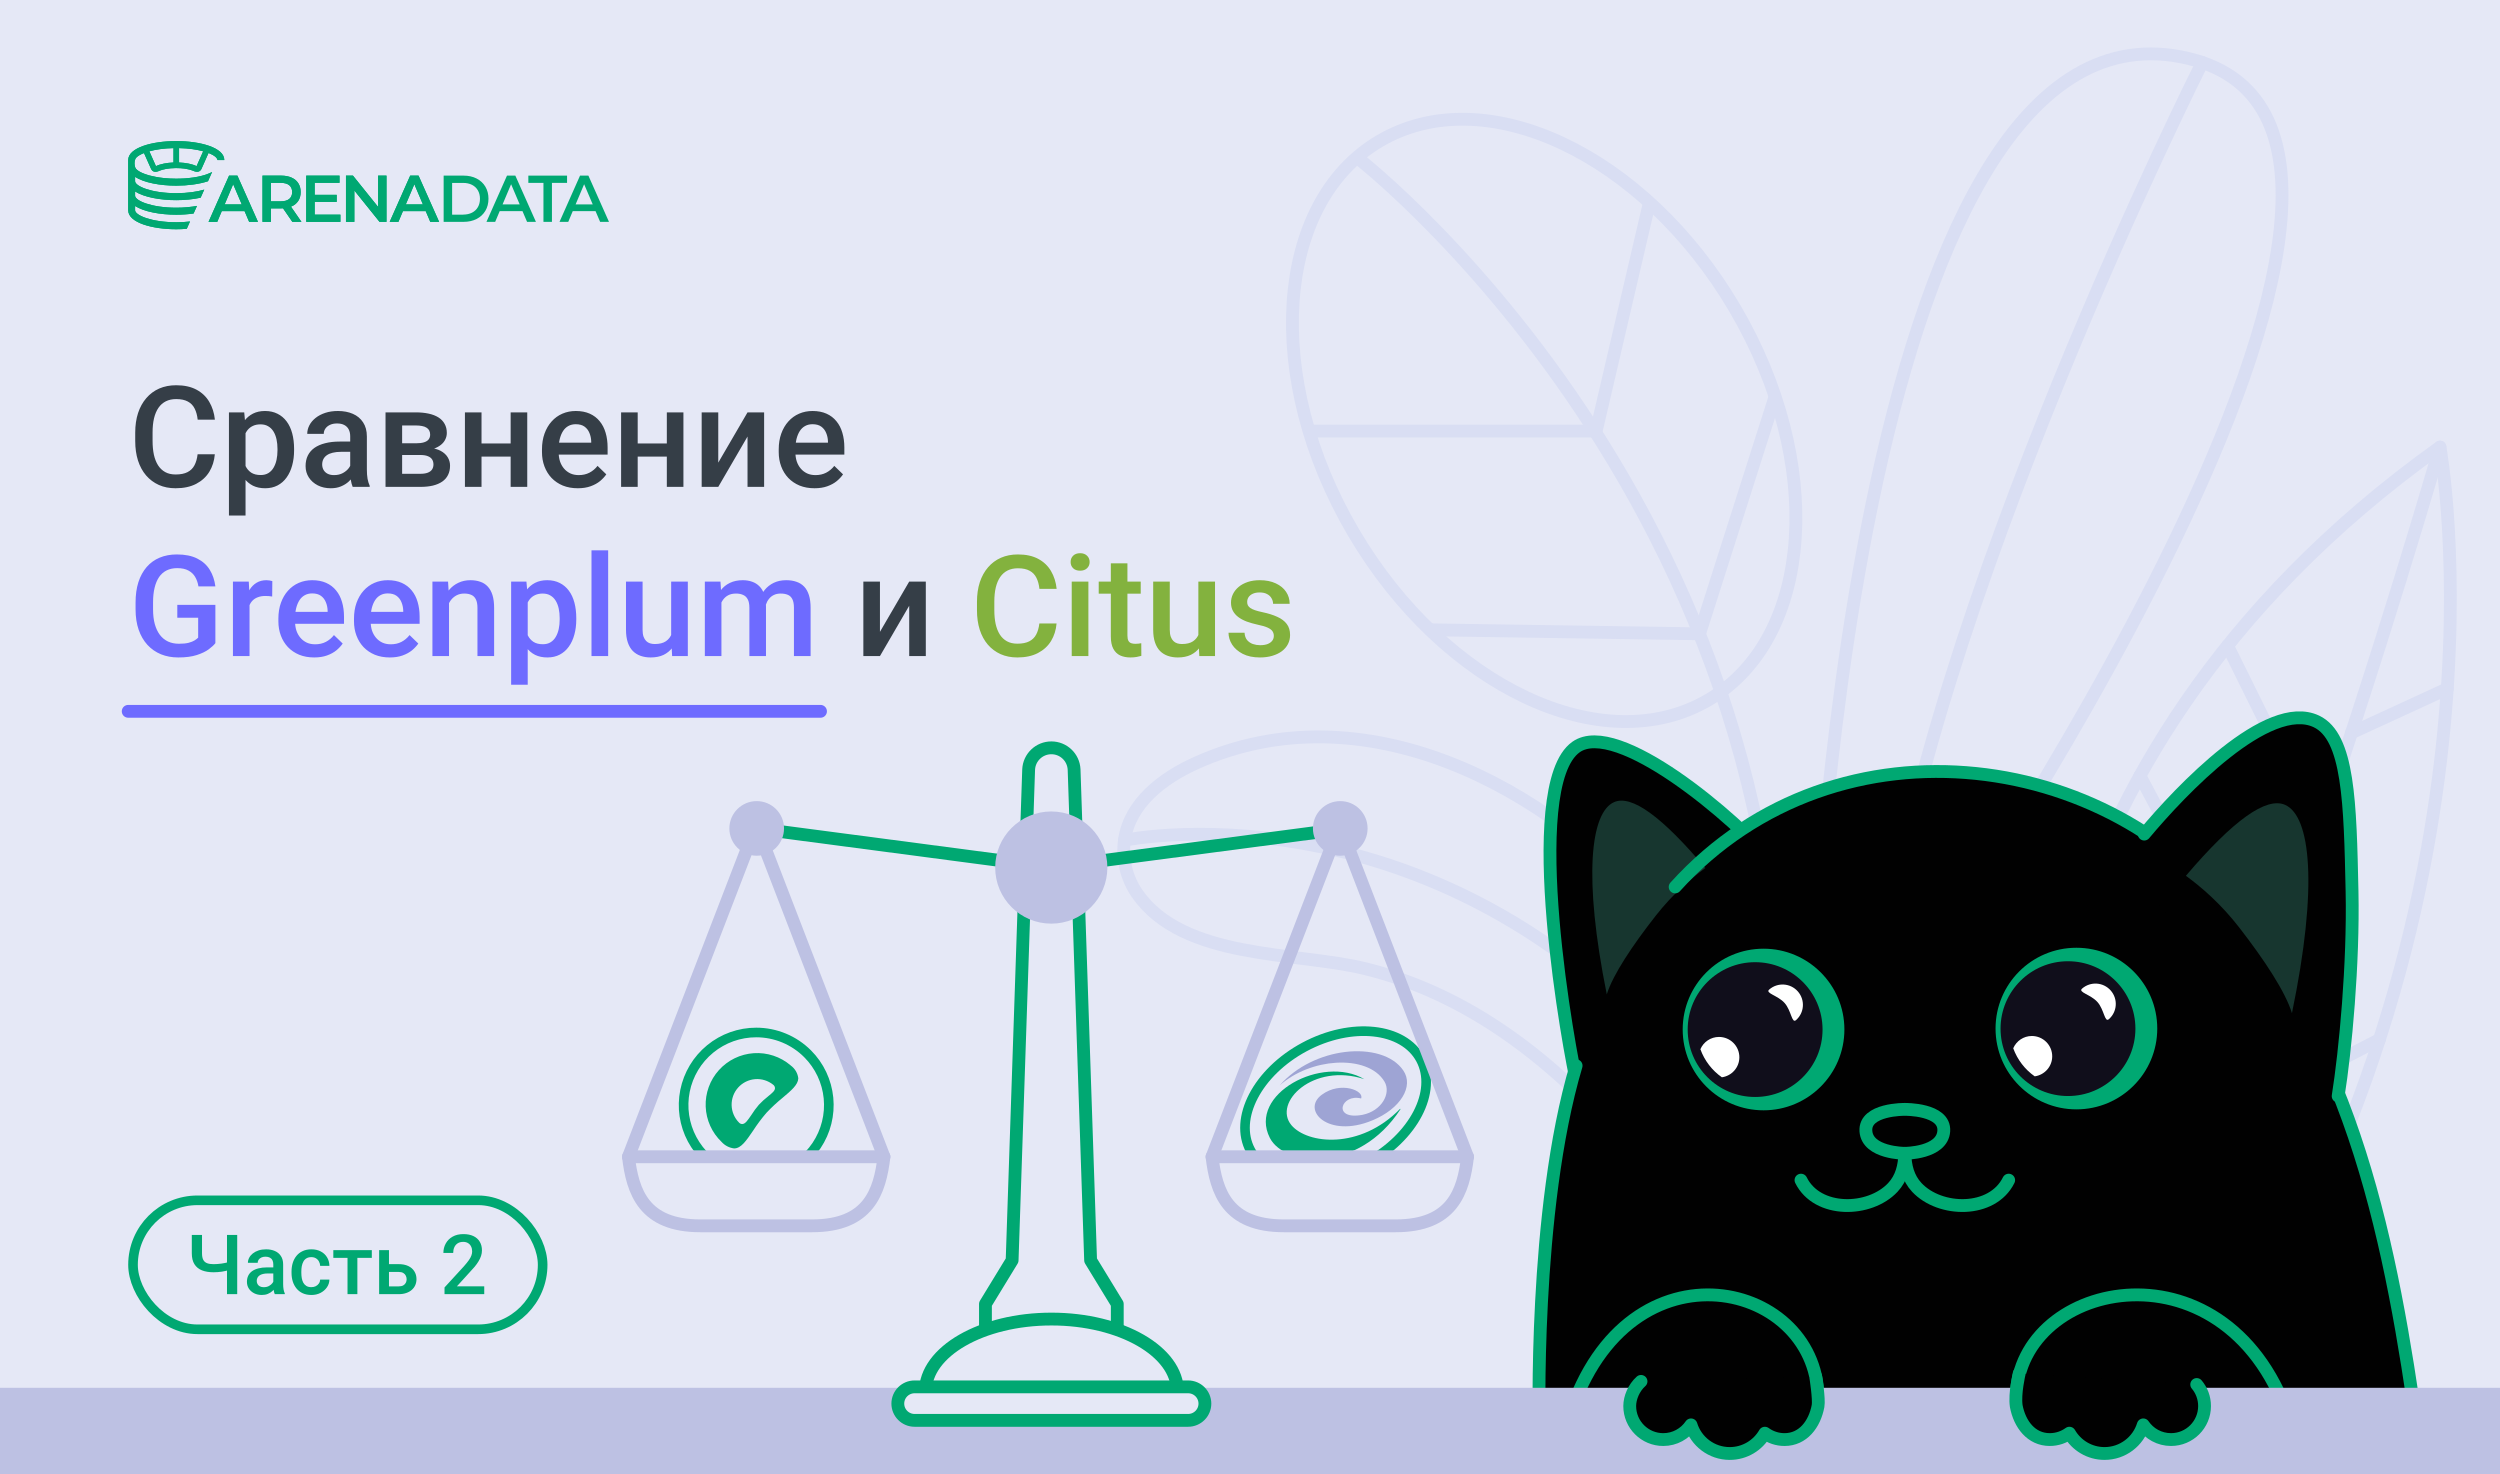 <svg width="724" height="427" viewBox="0 0 724 427" fill="none" xmlns="http://www.w3.org/2000/svg">
<rect x="0" y="0" width="724" height="427" fill="#333333" stroke="none"/>
<g clip-path="url(#clip0_2062_11843)">
<rect width="724" height="426.974" fill="#E5E8F6"/>
<path d="M70.825 61.153H64.22L62.92 64.251H60.389L66.335 50.859H68.75L74.714 64.251H72.148L70.825 61.153ZM70.016 59.202L67.525 53.349L65.052 59.202H70.016Z" fill="#00A872"/>
<path d="M84.659 64.251L81.96 60.327C81.844 60.338 81.677 60.344 81.451 60.344H78.47V64.246H76.014V50.859H81.451C82.596 50.859 83.595 51.053 84.445 51.434C85.294 51.814 85.947 52.365 86.398 53.08C86.849 53.794 87.08 54.644 87.08 55.622C87.08 56.63 86.837 57.497 86.352 58.223C85.866 58.95 85.173 59.495 84.266 59.852L87.305 64.251H84.659V64.251ZM83.774 53.654C83.22 53.197 82.411 52.962 81.342 52.962H78.475V58.3H81.342C82.411 58.3 83.22 58.065 83.774 57.602C84.329 57.139 84.606 56.477 84.606 55.622C84.601 54.773 84.323 54.111 83.774 53.654Z" fill="#00A872"/>
<path d="M98.586 62.166V64.251H88.682V50.859H98.326V52.945H91.132V56.425H97.511V58.469H91.132V62.16H98.586V62.166Z" fill="#00A872"/>
<path d="M111.928 50.859V64.251H109.911L102.624 55.183V64.251H100.191V50.859H102.214L109.501 59.928V50.859H111.928Z" fill="#00A872"/>
<path d="M123.29 61.153H116.685L115.379 64.251H112.848L118.794 50.859H121.209L127.173 64.251H124.607L123.29 61.153ZM122.481 59.202L119.99 53.349L117.517 59.202H122.481Z" fill="#00A872"/>
<path d="M128.479 50.859H134.251C135.661 50.859 136.915 51.135 138.008 51.691C139.1 52.248 139.949 53.033 140.556 54.046C141.157 55.06 141.463 56.231 141.463 57.556C141.463 58.879 141.163 60.051 140.556 61.065C139.949 62.078 139.1 62.863 138.008 63.42C136.915 63.976 135.661 64.251 134.251 64.251H128.479V50.859ZM134.142 62.148C135.112 62.148 135.962 61.961 136.702 61.586C137.435 61.211 138.002 60.672 138.4 59.981C138.799 59.284 138.996 58.481 138.996 57.561C138.996 56.642 138.799 55.833 138.4 55.142C138.002 54.445 137.435 53.912 136.702 53.537C135.968 53.162 135.112 52.974 134.142 52.974H130.934V62.16H134.142V62.148Z" fill="#00A872"/>
<path d="M151.315 61.153H144.71L143.404 64.251H140.879L146.825 50.859H149.241L155.204 64.251H152.638L151.315 61.153ZM150.506 59.202L148.016 53.349L145.542 59.202H150.506Z" fill="#00A872"/>
<path d="M157.39 52.962H153.01V50.859H164.22V52.962H159.84V64.251H157.384V52.962H157.39Z" fill="#00A872"/>
<path d="M172.471 61.153H165.866L164.566 64.251H162.035L167.981 50.859H170.397L176.36 64.251H173.795L172.471 61.153ZM171.657 59.202L169.166 53.349L166.693 59.202H171.657Z" fill="#00A872"/>
<path d="M51.044 40.852C44.127 40.852 37.123 42.744 37.123 46.358V60.887C37.123 64.496 44.127 66.394 51.044 66.394C52.061 66.394 53.09 66.347 54.089 66.259L55.031 64.138C53.823 64.285 52.483 64.361 51.044 64.361C43.774 64.361 39.123 62.305 39.123 60.887V59.663C41.7 61.321 46.375 62.182 51.044 62.182C52.748 62.182 54.459 62.065 56.06 61.836L57.048 59.628C55.343 59.938 53.326 60.149 51.044 60.149C43.774 60.149 39.123 58.093 39.123 56.675V55.451C41.7 57.108 46.375 57.97 51.044 57.97C53.5 57.97 55.956 57.729 58.105 57.255L59.151 54.912C57.123 55.509 54.355 55.943 51.044 55.943C43.774 55.943 39.123 53.886 39.123 52.469V51.233C41.7 52.902 46.375 53.769 51.044 53.769C54.355 53.769 57.666 53.336 60.238 52.486L61.428 49.803C60.989 50.043 60.457 50.266 59.822 50.489C59.822 50.489 59.804 50.489 59.793 50.506C59.735 50.524 59.631 50.565 59.469 50.612C59.336 50.658 59.145 50.717 58.926 50.776C58.088 51.028 56.632 51.373 54.615 51.566C53.922 51.643 53.17 51.701 52.361 51.713C51.934 51.73 51.495 51.742 51.038 51.742C49.697 51.742 48.507 51.666 47.432 51.561C45.71 51.367 44.358 51.086 43.428 50.846C43.266 50.799 43.104 50.758 42.942 50.711C42.312 50.529 41.989 50.401 41.989 50.401C40.752 49.955 39.885 49.446 39.44 48.954V48.936H39.434C39.406 48.907 39.377 48.877 39.348 48.819C39.29 48.743 39.232 48.672 39.203 48.579C39.186 48.532 39.175 48.491 39.146 48.432C39.053 48.175 38.961 47.805 38.961 47.296C38.961 46.774 39.047 46.388 39.169 46.13C39.244 45.937 39.331 45.802 39.406 45.726C39.423 45.696 39.452 45.667 39.481 45.638C39.891 45.193 40.642 44.742 41.7 44.326L43.63 48.649C43.647 48.678 43.792 49.006 43.792 49.006C44.029 49.44 44.572 50.049 45.82 49.604C45.924 49.557 46.028 49.516 46.126 49.469C47.114 49.053 48.744 48.696 50.922 48.678H51.038C51.905 48.678 52.714 48.737 53.39 48.825C53.569 48.842 53.742 48.883 53.922 48.913C54.748 49.047 55.407 49.241 55.909 49.452C55.927 49.452 55.985 49.481 55.985 49.481C56.089 49.528 56.175 49.557 56.262 49.598C57.452 50.014 57.995 49.51 58.261 49.077C58.377 48.883 58.441 48.69 58.469 48.643L58.585 48.362L58.776 47.946L60.382 44.32C60.382 44.32 61 44.531 61.619 44.888C61.723 44.964 61.827 45.023 61.925 45.081C62.069 45.169 62.202 45.263 62.324 45.362C62.41 45.439 62.503 45.526 62.572 45.603C62.659 45.691 62.734 45.767 62.78 45.855C62.838 45.943 62.884 46.019 62.913 46.106C62.959 46.183 62.971 46.27 62.988 46.347H64.959C64.965 42.744 57.961 40.852 51.044 40.852ZM50.235 47.056C48.351 47.132 46.467 47.471 45.161 48.116L43.248 43.822C45.075 43.312 47.455 42.955 50.235 42.896V47.056ZM56.926 48.116C55.615 47.471 53.731 47.132 51.853 47.056V42.896C54.65 42.955 57.019 43.312 58.839 43.822L56.926 48.116Z" fill="#00A872"/>
<path d="M70.827 61.153H64.222L62.922 64.251H60.391L66.337 50.859H68.752L74.716 64.251H72.15L70.827 61.153ZM70.018 59.202L67.527 53.349L65.054 59.202H70.018Z" fill="#00A872"/>
<path d="M84.66 64.251L81.962 60.327C81.846 60.338 81.679 60.344 81.453 60.344H78.472V64.246H76.016V50.859H81.453C82.597 50.859 83.597 51.053 84.447 51.434C85.296 51.814 85.949 52.365 86.4 53.08C86.851 53.794 87.082 54.644 87.082 55.622C87.082 56.63 86.839 57.497 86.354 58.223C85.868 58.95 85.175 59.495 84.267 59.852L87.307 64.251H84.66V64.251ZM83.776 53.654C83.222 53.197 82.413 52.962 81.344 52.962H78.477V58.3H81.344C82.413 58.3 83.222 58.065 83.776 57.602C84.331 57.139 84.609 56.477 84.609 55.622C84.603 54.773 84.325 54.111 83.776 53.654Z" fill="#00A872"/>
<path d="M98.588 62.166V64.251H88.684V50.859H98.328V52.945H91.134V56.425H97.513V58.469H91.134V62.16H98.588V62.166Z" fill="#00A872"/>
<path d="M111.93 50.859V64.251H109.913L102.626 55.183V64.251H100.193V50.859H102.216L109.503 59.928V50.859H111.93Z" fill="#00A872"/>
<path d="M123.292 61.153H116.687L115.381 64.251H112.85L118.796 50.859H121.211L127.175 64.251H124.609L123.292 61.153ZM122.483 59.202L119.992 53.349L117.519 59.202H122.483Z" fill="#00A872"/>
<path d="M51.046 40.852C44.129 40.852 37.125 42.744 37.125 46.358V60.887C37.125 64.496 44.129 66.394 51.046 66.394C52.063 66.394 53.091 66.347 54.091 66.259L55.033 64.138C53.825 64.285 52.485 64.361 51.046 64.361C43.776 64.361 39.124 62.305 39.124 60.887V59.663C41.702 61.321 46.377 62.182 51.046 62.182C52.751 62.182 54.461 62.065 56.062 61.836L57.05 59.628C55.345 59.938 53.328 60.149 51.046 60.149C43.776 60.149 39.124 58.093 39.124 56.675V55.451C41.702 57.108 46.377 57.97 51.046 57.97C53.502 57.97 55.958 57.729 58.107 57.255L59.153 54.912C57.125 55.509 54.357 55.943 51.046 55.943C43.776 55.943 39.124 53.886 39.124 52.469V51.233C41.702 52.902 46.377 53.769 51.046 53.769C54.357 53.769 57.668 53.336 60.24 52.486L61.43 49.803C60.991 50.043 60.459 50.266 59.824 50.489C59.824 50.489 59.806 50.489 59.795 50.506C59.737 50.524 59.633 50.565 59.471 50.612C59.338 50.658 59.147 50.717 58.928 50.776C58.09 51.028 56.634 51.373 54.617 51.566C53.923 51.643 53.172 51.701 52.363 51.713C51.936 51.73 51.496 51.742 51.04 51.742C49.699 51.742 48.509 51.666 47.434 51.561C45.712 51.367 44.36 51.086 43.429 50.846C43.268 50.799 43.106 50.758 42.944 50.711C42.314 50.529 41.991 50.401 41.991 50.401C40.754 49.955 39.887 49.446 39.442 48.954V48.936H39.437C39.408 48.907 39.379 48.877 39.35 48.819C39.292 48.743 39.234 48.672 39.205 48.579C39.188 48.532 39.176 48.491 39.148 48.432C39.055 48.175 38.963 47.805 38.963 47.296C38.963 46.774 39.049 46.388 39.171 46.13C39.246 45.937 39.332 45.802 39.408 45.726C39.425 45.696 39.454 45.667 39.483 45.638C39.893 45.193 40.644 44.742 41.702 44.326L43.632 48.649C43.649 48.678 43.794 49.006 43.794 49.006C44.031 49.44 44.574 50.049 45.822 49.604C45.926 49.557 46.03 49.516 46.128 49.469C47.116 49.053 48.746 48.696 50.924 48.678H51.04C51.907 48.678 52.716 48.737 53.392 48.825C53.571 48.842 53.744 48.883 53.923 48.913C54.75 49.047 55.409 49.241 55.911 49.452C55.929 49.452 55.986 49.481 55.986 49.481C56.09 49.528 56.177 49.557 56.264 49.598C57.454 50.014 57.998 49.51 58.263 49.077C58.379 48.883 58.442 48.69 58.471 48.643L58.587 48.362L58.778 47.946L60.384 44.32C60.384 44.32 61.002 44.531 61.621 44.888C61.725 44.964 61.829 45.023 61.927 45.081C62.071 45.169 62.204 45.263 62.326 45.362C62.412 45.439 62.505 45.526 62.574 45.603C62.661 45.691 62.736 45.767 62.782 45.855C62.84 45.943 62.886 46.019 62.915 46.106C62.961 46.183 62.973 46.27 62.99 46.347H64.961C64.966 42.744 57.963 40.852 51.046 40.852ZM50.237 47.056C48.353 47.132 46.469 47.471 45.163 48.116L43.25 43.822C45.076 43.312 47.457 42.955 50.237 42.896V47.056ZM56.928 48.116C55.617 47.471 53.733 47.132 51.855 47.056V42.896C54.652 42.955 57.021 43.312 58.841 43.822L56.928 48.116Z" fill="#00A872"/>
<path d="M37.127 206H237.619" stroke="#6E6BFF" stroke-width="3.713" stroke-linecap="round"/>
<path d="M57.228 131.548H62.214C62.054 133.449 61.523 135.144 60.618 136.633C59.715 138.108 58.445 139.272 56.81 140.123C55.174 140.973 53.187 141.399 50.847 141.399C49.052 141.399 47.437 141.08 46.001 140.442C44.565 139.79 43.336 138.873 42.312 137.69C41.288 136.493 40.504 135.051 39.959 133.362C39.427 131.674 39.161 129.786 39.161 127.699V125.286C39.161 123.199 39.434 121.311 39.979 119.622C40.537 117.934 41.335 116.491 42.372 115.295C43.409 114.085 44.652 113.161 46.101 112.523C47.563 111.885 49.205 111.566 51.026 111.566C53.34 111.566 55.294 111.991 56.889 112.842C58.485 113.693 59.721 114.869 60.599 116.372C61.489 117.874 62.034 119.596 62.234 121.537H57.248C57.115 120.287 56.823 119.217 56.371 118.326C55.932 117.435 55.281 116.757 54.417 116.292C53.552 115.813 52.422 115.574 51.026 115.574C49.883 115.574 48.886 115.787 48.035 116.212C47.184 116.638 46.473 117.262 45.901 118.087C45.33 118.911 44.898 119.928 44.605 121.138C44.326 122.334 44.186 123.704 44.186 125.246V127.699C44.186 129.161 44.313 130.491 44.565 131.687C44.831 132.87 45.23 133.887 45.762 134.738C46.307 135.589 46.998 136.247 47.836 136.712C48.673 137.178 49.677 137.41 50.847 137.41C52.27 137.41 53.419 137.184 54.297 136.732C55.188 136.28 55.859 135.622 56.311 134.758C56.776 133.881 57.082 132.811 57.228 131.548ZM71.108 123.571V149.296H66.302V119.423H70.729L71.108 123.571ZM85.167 130.012V130.431C85.167 132 84.981 133.455 84.609 134.798C84.25 136.128 83.711 137.291 82.993 138.288C82.289 139.272 81.418 140.036 80.381 140.581C79.344 141.126 78.147 141.399 76.791 141.399C75.449 141.399 74.272 141.153 73.262 140.661C72.265 140.156 71.42 139.445 70.729 138.527C70.038 137.61 69.479 136.533 69.054 135.297C68.642 134.047 68.349 132.678 68.177 131.189V129.573C68.349 127.991 68.642 126.555 69.054 125.266C69.479 123.976 70.038 122.866 70.729 121.936C71.42 121.005 72.265 120.287 73.262 119.782C74.259 119.277 75.422 119.024 76.751 119.024C78.108 119.024 79.311 119.29 80.361 119.822C81.411 120.34 82.295 121.085 83.013 122.055C83.731 123.012 84.27 124.169 84.629 125.525C84.987 126.868 85.167 128.363 85.167 130.012ZM80.361 130.431V130.012C80.361 129.015 80.268 128.091 80.082 127.24C79.896 126.376 79.603 125.618 79.204 124.967C78.805 124.315 78.294 123.81 77.669 123.451C77.057 123.079 76.319 122.893 75.455 122.893C74.604 122.893 73.873 123.039 73.262 123.331C72.65 123.611 72.138 124.003 71.726 124.508C71.314 125.013 70.995 125.605 70.769 126.283C70.543 126.948 70.383 127.672 70.29 128.457V132.325C70.45 133.282 70.722 134.16 71.108 134.958C71.493 135.755 72.039 136.393 72.743 136.872C73.461 137.337 74.378 137.57 75.495 137.57C76.359 137.57 77.097 137.384 77.709 137.012C78.32 136.639 78.819 136.128 79.204 135.476C79.603 134.811 79.896 134.047 80.082 133.183C80.268 132.319 80.361 131.401 80.361 130.431ZM101.42 136.673V126.383C101.42 125.611 101.28 124.947 101.001 124.388C100.722 123.83 100.296 123.398 99.725 123.092C99.166 122.786 98.462 122.634 97.611 122.634C96.826 122.634 96.148 122.766 95.577 123.032C95.005 123.298 94.56 123.657 94.241 124.109C93.921 124.561 93.762 125.073 93.762 125.645H88.976C88.976 124.794 89.182 123.97 89.594 123.172C90.006 122.374 90.605 121.663 91.389 121.038C92.173 120.413 93.111 119.921 94.201 119.562C95.291 119.203 96.514 119.024 97.87 119.024C99.492 119.024 100.928 119.297 102.177 119.842C103.44 120.387 104.431 121.211 105.149 122.314C105.88 123.405 106.246 124.774 106.246 126.422V136.015C106.246 136.998 106.312 137.882 106.445 138.667C106.591 139.438 106.797 140.109 107.063 140.681V141H102.138C101.912 140.482 101.732 139.823 101.599 139.026C101.479 138.215 101.42 137.43 101.42 136.673ZM102.118 127.878L102.158 130.85H98.708C97.817 130.85 97.032 130.936 96.354 131.109C95.676 131.268 95.111 131.508 94.659 131.827C94.207 132.146 93.868 132.531 93.642 132.983C93.416 133.435 93.303 133.947 93.303 134.519C93.303 135.091 93.436 135.616 93.702 136.094C93.968 136.56 94.354 136.925 94.859 137.191C95.377 137.457 96.002 137.59 96.733 137.59C97.717 137.59 98.575 137.391 99.306 136.992C100.05 136.58 100.635 136.081 101.061 135.496C101.486 134.898 101.712 134.333 101.739 133.801L103.294 135.935C103.135 136.48 102.862 137.065 102.477 137.69C102.091 138.314 101.586 138.913 100.961 139.484C100.349 140.043 99.612 140.501 98.747 140.86C97.897 141.219 96.913 141.399 95.796 141.399C94.387 141.399 93.13 141.12 92.027 140.561C90.924 139.99 90.059 139.225 89.435 138.268C88.81 137.297 88.497 136.201 88.497 134.978C88.497 133.834 88.71 132.824 89.135 131.946C89.574 131.056 90.212 130.311 91.05 129.713C91.901 129.115 92.938 128.663 94.161 128.357C95.384 128.038 96.78 127.878 98.349 127.878H102.118ZM121.76 131.767H114.861L114.821 128.377H120.484C121.415 128.377 122.179 128.284 122.777 128.098C123.389 127.911 123.841 127.632 124.133 127.26C124.426 126.874 124.572 126.409 124.572 125.864C124.572 125.412 124.486 125.02 124.313 124.688C124.14 124.342 123.874 124.063 123.515 123.85C123.17 123.624 122.731 123.464 122.199 123.371C121.681 123.265 121.076 123.212 120.384 123.212H116.456V141H111.65V119.423H120.384C121.767 119.423 123.01 119.543 124.114 119.782C125.23 120.021 126.181 120.387 126.965 120.879C127.75 121.371 128.348 121.995 128.76 122.753C129.185 123.498 129.398 124.375 129.398 125.385C129.398 126.05 129.252 126.675 128.959 127.26C128.68 127.845 128.261 128.363 127.703 128.815C127.145 129.268 126.46 129.64 125.649 129.932C124.838 130.211 123.907 130.384 122.857 130.451L121.76 131.767ZM121.76 141H113.465L115.379 137.211H121.76C122.611 137.211 123.316 137.105 123.874 136.892C124.433 136.679 124.845 136.373 125.111 135.975C125.39 135.563 125.529 135.077 125.529 134.519C125.529 133.947 125.396 133.455 125.131 133.043C124.865 132.631 124.453 132.319 123.894 132.106C123.349 131.88 122.638 131.767 121.76 131.767H116.276L116.316 128.377H122.837L124.213 129.693C125.583 129.786 126.719 130.078 127.623 130.57C128.527 131.062 129.205 131.68 129.657 132.425C130.109 133.169 130.335 133.98 130.335 134.858C130.335 135.868 130.143 136.759 129.757 137.53C129.385 138.301 128.826 138.946 128.082 139.464C127.351 139.97 126.453 140.355 125.39 140.621C124.326 140.874 123.116 141 121.76 141ZM149.22 128.437V132.226H138.053V128.437H149.22ZM139.449 119.423V141H134.643V119.423H139.449ZM152.69 119.423V141H147.884V119.423H152.69ZM167.328 141.399C165.732 141.399 164.29 141.14 163 140.621C161.724 140.089 160.634 139.351 159.73 138.408C158.839 137.464 158.154 136.354 157.676 135.077C157.197 133.801 156.958 132.425 156.958 130.949V130.152C156.958 128.463 157.204 126.934 157.696 125.565C158.188 124.196 158.872 123.026 159.75 122.055C160.627 121.071 161.664 120.32 162.861 119.802C164.057 119.283 165.353 119.024 166.749 119.024C168.292 119.024 169.641 119.283 170.798 119.802C171.954 120.32 172.911 121.051 173.669 121.995C174.44 122.926 175.012 124.036 175.384 125.326C175.77 126.615 175.963 128.038 175.963 129.593V131.647H159.291V128.197H171.216V127.818C171.19 126.954 171.017 126.143 170.698 125.385C170.392 124.628 169.92 124.016 169.282 123.551C168.644 123.086 167.793 122.853 166.729 122.853C165.932 122.853 165.22 123.026 164.596 123.371C163.984 123.704 163.472 124.189 163.06 124.827C162.648 125.465 162.329 126.236 162.103 127.14C161.89 128.031 161.784 129.035 161.784 130.152V130.949C161.784 131.893 161.91 132.771 162.163 133.582C162.429 134.379 162.814 135.077 163.319 135.676C163.825 136.274 164.436 136.746 165.154 137.091C165.872 137.424 166.69 137.59 167.607 137.59C168.763 137.59 169.794 137.357 170.698 136.892C171.602 136.427 172.386 135.769 173.051 134.918L175.584 137.371C175.118 138.049 174.513 138.7 173.769 139.325C173.024 139.936 172.114 140.435 171.037 140.821C169.973 141.206 168.737 141.399 167.328 141.399ZM194.449 128.437V132.226H183.281V128.437H194.449ZM184.677 119.423V141H179.871V119.423H184.677ZM197.919 119.423V141H193.113V119.423H197.919ZM208.009 133.98L216.484 119.423H221.29V141H216.484V126.422L208.009 141H203.203V119.423H208.009V133.98ZM235.888 141.399C234.293 141.399 232.85 141.14 231.561 140.621C230.284 140.089 229.194 139.351 228.29 138.408C227.399 137.464 226.715 136.354 226.236 135.077C225.757 133.801 225.518 132.425 225.518 130.949V130.152C225.518 128.463 225.764 126.934 226.256 125.565C226.748 124.196 227.433 123.026 228.31 122.055C229.187 121.071 230.224 120.32 231.421 119.802C232.617 119.283 233.914 119.024 235.31 119.024C236.852 119.024 238.201 119.283 239.358 119.802C240.514 120.32 241.472 121.051 242.229 121.995C243.001 122.926 243.572 124.036 243.944 125.326C244.33 126.615 244.523 128.038 244.523 129.593V131.647H227.851V128.197H239.777V127.818C239.75 126.954 239.577 126.143 239.258 125.385C238.952 124.628 238.48 124.016 237.842 123.551C237.204 123.086 236.353 122.853 235.29 122.853C234.492 122.853 233.781 123.026 233.156 123.371C232.544 123.704 232.033 124.189 231.62 124.827C231.208 125.465 230.889 126.236 230.663 127.14C230.45 128.031 230.344 129.035 230.344 130.152V130.949C230.344 131.893 230.47 132.771 230.723 133.582C230.989 134.379 231.374 135.077 231.88 135.676C232.385 136.274 232.996 136.746 233.714 137.091C234.432 137.424 235.25 137.59 236.167 137.59C237.324 137.59 238.354 137.357 239.258 136.892C240.162 136.427 240.947 135.769 241.611 134.918L244.144 137.371C243.679 138.049 243.074 138.7 242.329 139.325C241.585 139.936 240.674 140.435 239.597 140.821C238.534 141.206 237.297 141.399 235.888 141.399ZM254.833 182.98L263.308 168.423H268.114V190H263.308V175.422L254.833 190H250.027V168.423H254.833V182.98Z" fill="#353E47"/>
<path d="M62.373 175.163V186.251C61.961 186.796 61.316 187.394 60.439 188.046C59.575 188.684 58.425 189.236 56.989 189.701C55.553 190.166 53.765 190.399 51.625 190.399C49.803 190.399 48.135 190.093 46.619 189.482C45.104 188.857 43.794 187.946 42.691 186.749C41.601 185.553 40.756 184.097 40.158 182.382C39.56 180.654 39.261 178.686 39.261 176.479V174.465C39.261 172.272 39.533 170.317 40.078 168.602C40.637 166.874 41.434 165.412 42.471 164.215C43.508 163.019 44.758 162.115 46.221 161.503C47.696 160.878 49.365 160.566 51.226 160.566C53.606 160.566 55.573 160.965 57.129 161.762C58.697 162.547 59.907 163.637 60.758 165.033C61.609 166.429 62.147 168.024 62.373 169.819H57.468C57.308 168.808 56.996 167.904 56.53 167.107C56.078 166.309 55.427 165.684 54.576 165.232C53.739 164.767 52.648 164.534 51.306 164.534C50.149 164.534 49.132 164.754 48.255 165.192C47.377 165.631 46.646 166.276 46.061 167.127C45.489 167.977 45.057 169.014 44.765 170.238C44.472 171.461 44.326 172.857 44.326 174.425V176.479C44.326 178.075 44.492 179.491 44.825 180.727C45.17 181.963 45.662 183.007 46.3 183.858C46.952 184.709 47.743 185.354 48.673 185.792C49.604 186.218 50.654 186.43 51.824 186.43C52.968 186.43 53.905 186.337 54.636 186.151C55.367 185.952 55.946 185.719 56.371 185.453C56.81 185.174 57.149 184.908 57.388 184.656V178.892H51.346V175.163H62.373ZM72.265 172.531V190H67.459V168.423H72.045L72.265 172.531ZM78.865 168.283L78.826 172.75C78.533 172.697 78.214 172.657 77.868 172.631C77.536 172.604 77.204 172.591 76.871 172.591C76.047 172.591 75.322 172.71 74.698 172.95C74.073 173.176 73.547 173.508 73.122 173.947C72.71 174.372 72.391 174.891 72.165 175.502C71.939 176.114 71.806 176.798 71.766 177.556L70.669 177.636C70.669 176.28 70.802 175.024 71.068 173.867C71.334 172.71 71.733 171.693 72.265 170.816C72.81 169.938 73.488 169.254 74.299 168.762C75.123 168.27 76.073 168.024 77.15 168.024C77.443 168.024 77.755 168.051 78.088 168.104C78.433 168.157 78.692 168.217 78.865 168.283ZM90.99 190.399C89.395 190.399 87.952 190.14 86.663 189.621C85.386 189.089 84.296 188.351 83.392 187.408C82.501 186.464 81.817 185.354 81.338 184.077C80.86 182.801 80.62 181.425 80.62 179.949V179.152C80.62 177.463 80.866 175.934 81.358 174.565C81.85 173.196 82.535 172.026 83.412 171.055C84.29 170.071 85.326 169.32 86.523 168.802C87.72 168.283 89.016 168.024 90.412 168.024C91.954 168.024 93.303 168.283 94.46 168.802C95.617 169.32 96.574 170.051 97.332 170.995C98.103 171.926 98.674 173.036 99.047 174.326C99.432 175.615 99.625 177.038 99.625 178.593V180.647H82.954V177.197H94.879V176.818C94.852 175.954 94.679 175.143 94.36 174.385C94.055 173.628 93.582 173.016 92.944 172.551C92.306 172.086 91.455 171.853 90.392 171.853C89.594 171.853 88.883 172.026 88.258 172.371C87.647 172.704 87.135 173.189 86.722 173.827C86.31 174.465 85.991 175.236 85.765 176.14C85.553 177.031 85.446 178.035 85.446 179.152V179.949C85.446 180.893 85.573 181.771 85.825 182.582C86.091 183.379 86.477 184.077 86.982 184.676C87.487 185.274 88.099 185.746 88.816 186.091C89.534 186.424 90.352 186.59 91.269 186.59C92.426 186.59 93.456 186.357 94.36 185.892C95.264 185.427 96.049 184.769 96.713 183.918L99.246 186.371C98.781 187.049 98.176 187.7 97.431 188.325C96.687 188.936 95.776 189.435 94.699 189.821C93.636 190.206 92.399 190.399 90.99 190.399ZM112.886 190.399C111.291 190.399 109.848 190.14 108.559 189.621C107.283 189.089 106.192 188.351 105.288 187.408C104.398 186.464 103.713 185.354 103.234 184.077C102.756 182.801 102.516 181.425 102.516 179.949V179.152C102.516 177.463 102.762 175.934 103.254 174.565C103.746 173.196 104.431 172.026 105.308 171.055C106.186 170.071 107.223 169.32 108.419 168.802C109.616 168.283 110.912 168.024 112.308 168.024C113.85 168.024 115.2 168.283 116.356 168.802C117.513 169.32 118.47 170.051 119.228 170.995C119.999 171.926 120.571 173.036 120.943 174.326C121.328 175.615 121.521 177.038 121.521 178.593V180.647H104.85V177.197H116.775V176.818C116.748 175.954 116.576 175.143 116.256 174.385C115.951 173.628 115.479 173.016 114.841 172.551C114.202 172.086 113.352 171.853 112.288 171.853C111.49 171.853 110.779 172.026 110.154 172.371C109.543 172.704 109.031 173.189 108.619 173.827C108.207 174.465 107.887 175.236 107.661 176.14C107.449 177.031 107.342 178.035 107.342 179.152V179.949C107.342 180.893 107.469 181.771 107.721 182.582C107.987 183.379 108.373 184.077 108.878 184.676C109.383 185.274 109.995 185.746 110.713 186.091C111.43 186.424 112.248 186.59 113.165 186.59C114.322 186.59 115.352 186.357 116.256 185.892C117.16 185.427 117.945 184.769 118.61 183.918L121.142 186.371C120.677 187.049 120.072 187.7 119.327 188.325C118.583 188.936 117.672 189.435 116.595 189.821C115.532 190.206 114.295 190.399 112.886 190.399ZM130.036 173.029V190H125.23V168.423H129.757L130.036 173.029ZM129.179 178.414L127.623 178.394C127.637 176.865 127.849 175.462 128.261 174.186C128.687 172.91 129.272 171.813 130.016 170.896C130.774 169.978 131.678 169.274 132.728 168.782C133.779 168.277 134.949 168.024 136.238 168.024C137.275 168.024 138.212 168.17 139.05 168.463C139.901 168.742 140.625 169.201 141.224 169.839C141.835 170.477 142.301 171.308 142.62 172.331C142.939 173.342 143.098 174.585 143.098 176.061V190H138.272V176.041C138.272 175.004 138.119 174.186 137.814 173.588C137.521 172.976 137.089 172.544 136.517 172.292C135.959 172.026 135.261 171.893 134.424 171.893C133.599 171.893 132.861 172.066 132.21 172.411C131.559 172.757 131.007 173.229 130.555 173.827C130.116 174.425 129.777 175.117 129.538 175.901C129.298 176.685 129.179 177.523 129.179 178.414ZM152.83 172.571V198.296H148.024V168.423H152.451L152.83 172.571ZM166.889 179.012V179.431C166.889 181 166.703 182.455 166.331 183.798C165.972 185.128 165.433 186.291 164.715 187.288C164.011 188.272 163.14 189.036 162.103 189.581C161.066 190.126 159.869 190.399 158.513 190.399C157.171 190.399 155.994 190.153 154.984 189.661C153.987 189.156 153.142 188.445 152.451 187.527C151.76 186.61 151.201 185.533 150.776 184.297C150.364 183.047 150.071 181.678 149.898 180.189V178.573C150.071 176.991 150.364 175.555 150.776 174.266C151.201 172.976 151.76 171.866 152.451 170.936C153.142 170.005 153.987 169.287 154.984 168.782C155.981 168.277 157.144 168.024 158.473 168.024C159.83 168.024 161.033 168.29 162.083 168.822C163.133 169.34 164.017 170.085 164.735 171.055C165.453 172.012 165.992 173.169 166.351 174.525C166.709 175.868 166.889 177.363 166.889 179.012ZM162.083 179.431V179.012C162.083 178.015 161.99 177.091 161.804 176.24C161.618 175.376 161.325 174.618 160.926 173.967C160.527 173.315 160.016 172.81 159.391 172.451C158.779 172.079 158.041 171.893 157.177 171.893C156.326 171.893 155.595 172.039 154.984 172.331C154.372 172.611 153.86 173.003 153.448 173.508C153.036 174.013 152.717 174.605 152.491 175.283C152.265 175.948 152.105 176.672 152.012 177.457V181.325C152.172 182.282 152.444 183.16 152.83 183.958C153.215 184.755 153.761 185.393 154.465 185.872C155.183 186.337 156.1 186.57 157.217 186.57C158.081 186.57 158.819 186.384 159.431 186.012C160.042 185.639 160.541 185.128 160.926 184.476C161.325 183.811 161.618 183.047 161.804 182.183C161.99 181.319 162.083 180.401 162.083 179.431ZM176.122 159.369V190H171.296V159.369H176.122ZM194.369 184.915V168.423H199.195V190H194.648L194.369 184.915ZM195.047 180.428L196.662 180.388C196.662 181.837 196.503 183.173 196.184 184.396C195.865 185.606 195.373 186.663 194.708 187.567C194.043 188.458 193.192 189.156 192.155 189.661C191.118 190.153 189.875 190.399 188.426 190.399C187.376 190.399 186.412 190.246 185.535 189.94C184.657 189.634 183.899 189.162 183.261 188.524C182.636 187.886 182.151 187.055 181.805 186.032C181.46 185.008 181.287 183.785 181.287 182.362V168.423H186.093V182.402C186.093 183.187 186.186 183.845 186.372 184.376C186.558 184.895 186.811 185.314 187.13 185.633C187.449 185.952 187.821 186.178 188.247 186.311C188.672 186.444 189.124 186.51 189.603 186.51C190.972 186.51 192.049 186.244 192.833 185.712C193.631 185.167 194.196 184.436 194.528 183.519C194.874 182.602 195.047 181.571 195.047 180.428ZM208.926 172.81V190H204.12V168.423H208.647L208.926 172.81ZM208.149 178.414L206.514 178.394C206.514 176.905 206.7 175.529 207.072 174.266C207.444 173.003 207.989 171.906 208.707 170.975C209.425 170.032 210.316 169.307 211.379 168.802C212.456 168.283 213.699 168.024 215.108 168.024C216.092 168.024 216.99 168.17 217.801 168.463C218.625 168.742 219.336 169.187 219.934 169.799C220.546 170.41 221.011 171.195 221.33 172.152C221.663 173.109 221.829 174.266 221.829 175.622V190H217.023V176.041C217.023 174.99 216.863 174.166 216.544 173.568C216.239 172.97 215.793 172.544 215.208 172.292C214.637 172.026 213.952 171.893 213.154 171.893C212.25 171.893 211.479 172.066 210.841 172.411C210.216 172.757 209.704 173.229 209.305 173.827C208.907 174.425 208.614 175.117 208.428 175.901C208.242 176.685 208.149 177.523 208.149 178.414ZM221.53 177.137L219.276 177.636C219.276 176.333 219.456 175.103 219.815 173.947C220.187 172.777 220.725 171.753 221.43 170.876C222.148 169.985 223.032 169.287 224.082 168.782C225.133 168.277 226.336 168.024 227.692 168.024C228.795 168.024 229.779 168.177 230.643 168.483C231.521 168.775 232.265 169.24 232.877 169.879C233.488 170.517 233.954 171.348 234.273 172.371C234.592 173.382 234.751 174.605 234.751 176.041V190H229.925V176.021C229.925 174.931 229.766 174.086 229.447 173.488C229.141 172.89 228.702 172.478 228.131 172.252C227.559 172.012 226.874 171.893 226.077 171.893C225.332 171.893 224.674 172.032 224.102 172.312C223.544 172.577 223.072 172.956 222.686 173.448C222.301 173.927 222.008 174.479 221.809 175.103C221.623 175.728 221.53 176.406 221.53 177.137Z" fill="#6E6BFF"/>
<path d="M300.998 180.548H305.984C305.824 182.449 305.292 184.144 304.388 185.633C303.484 187.108 302.215 188.272 300.579 189.123C298.944 189.973 296.957 190.399 294.617 190.399C292.822 190.399 291.207 190.08 289.771 189.442C288.335 188.79 287.105 187.873 286.082 186.69C285.058 185.493 284.274 184.051 283.729 182.362C283.197 180.674 282.931 178.786 282.931 176.699V174.286C282.931 172.199 283.203 170.311 283.749 168.622C284.307 166.934 285.105 165.491 286.142 164.295C287.179 163.085 288.422 162.161 289.871 161.523C291.333 160.885 292.975 160.566 294.796 160.566C297.11 160.566 299.064 160.991 300.659 161.842C302.255 162.693 303.491 163.869 304.368 165.372C305.259 166.874 305.804 168.596 306.004 170.537H301.018C300.885 169.287 300.593 168.217 300.141 167.326C299.702 166.435 299.051 165.757 298.186 165.292C297.322 164.813 296.192 164.574 294.796 164.574C293.653 164.574 292.656 164.787 291.805 165.212C290.954 165.638 290.243 166.262 289.671 167.087C289.1 167.911 288.668 168.928 288.375 170.138C288.096 171.334 287.956 172.704 287.956 174.246V176.699C287.956 178.161 288.083 179.491 288.335 180.687C288.601 181.87 289 182.887 289.532 183.738C290.077 184.589 290.768 185.247 291.606 185.712C292.443 186.178 293.447 186.41 294.617 186.41C296.039 186.41 297.189 186.184 298.067 185.732C298.958 185.28 299.629 184.622 300.081 183.758C300.546 182.881 300.852 181.811 300.998 180.548ZM315.197 168.423V190H310.371V168.423H315.197ZM310.052 162.759C310.052 162.028 310.291 161.423 310.77 160.945C311.262 160.453 311.94 160.207 312.804 160.207C313.655 160.207 314.326 160.453 314.818 160.945C315.31 161.423 315.556 162.028 315.556 162.759C315.556 163.477 315.31 164.076 314.818 164.554C314.326 165.033 313.655 165.272 312.804 165.272C311.94 165.272 311.262 165.033 310.77 164.554C310.291 164.076 310.052 163.477 310.052 162.759ZM330.353 168.423V171.933H318.188V168.423H330.353ZM321.698 163.138H326.504V184.037C326.504 184.702 326.597 185.214 326.783 185.573C326.983 185.919 327.255 186.151 327.601 186.271C327.946 186.391 328.352 186.45 328.817 186.45C329.15 186.45 329.469 186.43 329.774 186.391C330.08 186.351 330.326 186.311 330.512 186.271L330.532 189.94C330.133 190.06 329.668 190.166 329.136 190.259C328.618 190.352 328.02 190.399 327.342 190.399C326.238 190.399 325.261 190.206 324.41 189.821C323.559 189.422 322.894 188.777 322.416 187.886C321.937 186.995 321.698 185.812 321.698 184.336V163.138ZM347.044 184.915V168.423H351.87V190H347.323L347.044 184.915ZM347.722 180.428L349.337 180.388C349.337 181.837 349.178 183.173 348.859 184.396C348.54 185.606 348.048 186.663 347.383 187.567C346.718 188.458 345.868 189.156 344.831 189.661C343.794 190.153 342.551 190.399 341.101 190.399C340.051 190.399 339.087 190.246 338.21 189.94C337.332 189.634 336.575 189.162 335.936 188.524C335.312 187.886 334.826 187.055 334.481 186.032C334.135 185.008 333.962 183.785 333.962 182.362V168.423H338.768V182.402C338.768 183.187 338.861 183.845 339.047 184.376C339.234 184.895 339.486 185.314 339.805 185.633C340.124 185.952 340.497 186.178 340.922 186.311C341.347 186.444 341.799 186.51 342.278 186.51C343.647 186.51 344.724 186.244 345.509 185.712C346.306 185.167 346.871 184.436 347.204 183.519C347.549 182.602 347.722 181.571 347.722 180.428ZM368.9 184.157C368.9 183.678 368.781 183.246 368.542 182.861C368.302 182.462 367.844 182.103 367.166 181.784C366.501 181.465 365.517 181.172 364.214 180.906C363.071 180.654 362.021 180.355 361.063 180.009C360.119 179.65 359.308 179.218 358.63 178.713C357.952 178.208 357.427 177.609 357.055 176.918C356.683 176.227 356.497 175.429 356.497 174.525C356.497 173.648 356.689 172.817 357.075 172.032C357.46 171.248 358.012 170.557 358.73 169.958C359.448 169.36 360.319 168.888 361.342 168.543C362.379 168.197 363.536 168.024 364.812 168.024C366.62 168.024 368.169 168.33 369.459 168.941C370.762 169.54 371.759 170.357 372.45 171.394C373.141 172.418 373.487 173.575 373.487 174.864H368.681C368.681 174.292 368.535 173.761 368.242 173.269C367.963 172.764 367.538 172.358 366.966 172.052C366.394 171.733 365.677 171.574 364.812 171.574C363.988 171.574 363.303 171.707 362.758 171.973C362.227 172.225 361.828 172.557 361.562 172.97C361.309 173.382 361.183 173.834 361.183 174.326C361.183 174.685 361.249 175.01 361.382 175.303C361.529 175.582 361.768 175.841 362.1 176.081C362.433 176.307 362.885 176.519 363.456 176.719C364.041 176.918 364.772 177.111 365.65 177.297C367.298 177.643 368.714 178.088 369.898 178.633C371.094 179.165 372.011 179.856 372.65 180.707C373.288 181.545 373.607 182.608 373.607 183.898C373.607 184.855 373.401 185.732 372.989 186.53C372.59 187.314 372.005 187.999 371.234 188.584C370.463 189.156 369.539 189.601 368.462 189.92C367.398 190.239 366.202 190.399 364.872 190.399C362.918 190.399 361.263 190.053 359.907 189.362C358.551 188.657 357.52 187.76 356.816 186.67C356.124 185.566 355.779 184.423 355.779 183.24H360.425C360.478 184.13 360.724 184.842 361.163 185.373C361.615 185.892 362.173 186.271 362.838 186.51C363.516 186.736 364.214 186.849 364.932 186.849C365.796 186.849 366.521 186.736 367.106 186.51C367.691 186.271 368.136 185.952 368.442 185.553C368.748 185.141 368.9 184.676 368.9 184.157Z" fill="#83B23E"/>
<rect x="38.521" y="347.611" width="118.631" height="37.354" rx="18.677" stroke="#00A872" stroke-width="2.785"/>
<path d="M55.545 357.632H58.502V362.946C58.502 363.755 58.624 364.392 58.868 364.855C59.111 365.311 59.48 365.633 59.975 365.822C60.478 366.01 61.103 366.104 61.849 366.104C62.21 366.104 62.591 366.089 62.992 366.057C63.393 366.026 63.793 365.983 64.194 365.928C64.603 365.865 64.995 365.794 65.372 365.715C65.749 365.629 66.095 365.535 66.409 365.433V367.778C66.103 367.872 65.765 367.962 65.396 368.049C65.034 368.135 64.657 368.21 64.265 368.273C63.872 368.328 63.471 368.371 63.063 368.402C62.654 368.434 62.25 368.449 61.849 368.449C60.553 368.449 59.433 368.265 58.491 367.896C57.548 367.518 56.821 366.925 56.31 366.116C55.8 365.307 55.545 364.25 55.545 362.946V357.632ZM65.738 357.632H68.695V374.789H65.738V357.632ZM79.148 372.232V366.151C79.148 365.696 79.065 365.303 78.9 364.973C78.735 364.643 78.484 364.388 78.146 364.207C77.816 364.026 77.4 363.936 76.897 363.936C76.433 363.936 76.033 364.015 75.695 364.172C75.357 364.329 75.094 364.541 74.906 364.808C74.717 365.075 74.623 365.378 74.623 365.715H71.794C71.794 365.213 71.916 364.726 72.16 364.254C72.403 363.783 72.757 363.363 73.22 362.993C73.684 362.624 74.238 362.334 74.882 362.121C75.526 361.909 76.249 361.803 77.05 361.803C78.008 361.803 78.857 361.964 79.595 362.286C80.342 362.608 80.927 363.096 81.351 363.748C81.783 364.392 81.999 365.201 81.999 366.175V371.843C81.999 372.424 82.039 372.947 82.117 373.41C82.204 373.866 82.325 374.263 82.483 374.601V374.789H79.572C79.438 374.483 79.332 374.094 79.254 373.622C79.183 373.143 79.148 372.68 79.148 372.232ZM79.56 367.035L79.584 368.791H77.545C77.019 368.791 76.555 368.842 76.155 368.944C75.754 369.039 75.42 369.18 75.153 369.368C74.886 369.557 74.686 369.785 74.552 370.052C74.418 370.319 74.352 370.622 74.352 370.959C74.352 371.297 74.43 371.607 74.587 371.89C74.744 372.165 74.972 372.381 75.271 372.538C75.577 372.695 75.946 372.774 76.378 372.774C76.96 372.774 77.466 372.656 77.899 372.421C78.338 372.177 78.684 371.882 78.936 371.537C79.187 371.183 79.32 370.849 79.336 370.535L80.255 371.796C80.161 372.118 80 372.464 79.772 372.833C79.544 373.202 79.246 373.556 78.877 373.893C78.515 374.223 78.079 374.494 77.569 374.707C77.066 374.919 76.484 375.025 75.825 375.025C74.992 375.025 74.249 374.86 73.597 374.53C72.945 374.192 72.435 373.74 72.066 373.175C71.696 372.601 71.512 371.953 71.512 371.23C71.512 370.555 71.637 369.958 71.889 369.439C72.148 368.913 72.525 368.473 73.02 368.119C73.523 367.766 74.136 367.499 74.858 367.318C75.581 367.13 76.406 367.035 77.333 367.035H79.56ZM90.177 372.762C90.641 372.762 91.057 372.672 91.426 372.491C91.803 372.303 92.106 372.043 92.334 371.713C92.57 371.384 92.699 371.003 92.723 370.57H95.398C95.382 371.395 95.138 372.146 94.667 372.821C94.196 373.497 93.571 374.035 92.793 374.436C92.016 374.828 91.155 375.025 90.213 375.025C89.239 375.025 88.39 374.86 87.667 374.53C86.945 374.192 86.344 373.729 85.865 373.139C85.385 372.55 85.024 371.871 84.78 371.101C84.545 370.331 84.427 369.506 84.427 368.626V368.214C84.427 367.334 84.545 366.509 84.78 365.739C85.024 364.961 85.385 364.278 85.865 363.689C86.344 363.099 86.945 362.64 87.667 362.31C88.39 361.972 89.235 361.803 90.201 361.803C91.222 361.803 92.118 362.008 92.888 362.416C93.657 362.817 94.262 363.378 94.702 364.101C95.15 364.816 95.382 365.649 95.398 366.599H92.723C92.699 366.128 92.581 365.704 92.369 365.327C92.165 364.942 91.874 364.635 91.497 364.407C91.128 364.18 90.684 364.066 90.166 364.066C89.592 364.066 89.117 364.184 88.74 364.419C88.363 364.647 88.068 364.961 87.856 365.362C87.644 365.755 87.491 366.199 87.396 366.694C87.31 367.181 87.267 367.687 87.267 368.214V368.626C87.267 369.152 87.31 369.663 87.396 370.158C87.483 370.653 87.632 371.097 87.844 371.49C88.064 371.875 88.363 372.185 88.74 372.421C89.117 372.648 89.596 372.762 90.177 372.762ZM103.493 362.039V374.789H100.641V362.039H103.493ZM107.676 362.039V364.278H96.529V362.039H107.676ZM111.683 366.093H115.442C116.542 366.093 117.477 366.277 118.246 366.646C119.016 367.016 119.602 367.53 120.002 368.19C120.411 368.842 120.615 369.588 120.615 370.429C120.615 371.05 120.501 371.627 120.273 372.161C120.045 372.688 119.708 373.147 119.26 373.54C118.82 373.933 118.278 374.239 117.634 374.459C116.997 374.679 116.267 374.789 115.442 374.789H109.797V362.039H112.649V372.538H115.442C116.008 372.538 116.459 372.44 116.797 372.244C117.135 372.047 117.378 371.792 117.528 371.478C117.685 371.164 117.763 370.83 117.763 370.476C117.763 370.115 117.685 369.773 117.528 369.451C117.378 369.129 117.135 368.866 116.797 368.661C116.459 368.457 116.008 368.355 115.442 368.355H111.683V366.093ZM140.235 372.527V374.789H128.734V372.845L134.32 366.752C134.932 366.061 135.416 365.464 135.769 364.961C136.123 364.459 136.37 364.007 136.511 363.606C136.661 363.198 136.735 362.801 136.735 362.416C136.735 361.874 136.633 361.399 136.429 360.99C136.233 360.574 135.942 360.248 135.557 360.012C135.172 359.769 134.705 359.647 134.155 359.647C133.518 359.647 132.984 359.784 132.552 360.059C132.12 360.334 131.794 360.715 131.574 361.202C131.354 361.681 131.244 362.231 131.244 362.852H128.404C128.404 361.854 128.632 360.943 129.088 360.118C129.543 359.285 130.203 358.626 131.067 358.138C131.931 357.644 132.972 357.396 134.19 357.396C135.337 357.396 136.311 357.589 137.112 357.974C137.914 358.358 138.523 358.904 138.939 359.611C139.363 360.318 139.575 361.155 139.575 362.121C139.575 362.656 139.489 363.186 139.316 363.712C139.143 364.239 138.896 364.765 138.574 365.291C138.259 365.81 137.886 366.332 137.454 366.859C137.022 367.377 136.547 367.903 136.028 368.438L132.316 372.527H140.235Z" fill="#00A872"/>
<path d="M494.823 202.66C525.305 184.716 528.689 133.943 502.382 89.257C476.075 44.571 430.039 22.892 399.557 40.837C369.076 58.781 365.691 109.554 391.998 154.24C418.305 198.926 464.341 220.605 494.823 202.66Z" fill="#E5E8F6" stroke="#D9DEF3" stroke-width="3.713" stroke-linecap="round" stroke-linejoin="round"/>
<path d="M393.449 45.984C393.449 45.984 543.281 162.394 510.804 358.846" stroke="#D9DEF3" stroke-width="3.713" stroke-linecap="round" stroke-linejoin="round"/>
<path d="M513.942 313.971C517.734 310.131 484.304 269.975 480.484 265.424C448.835 227.737 394.608 199.065 346.199 221.06C336.877 225.294 327.165 232.48 325.64 243.333C324.888 248.695 326.226 254.322 329.31 258.766C342.671 278.034 375.373 275.573 395.54 280.571C418.466 286.254 449.733 301.601 482.38 345.838C492.902 335.215 503.418 324.59 513.94 313.967L513.942 313.971Z" stroke="#D9DEF3" stroke-width="3.713" stroke-linecap="round" stroke-linejoin="round"/>
<path d="M325.641 243.328C325.641 243.328 426.446 222.319 501.388 326.643" stroke="#D9DEF3" stroke-width="3.713" stroke-linecap="round" stroke-linejoin="round"/>
<path d="M588.82 348.451C588.82 348.451 576.119 222.703 706.613 129.477C706.613 129.477 731.902 266.949 636.02 410.009" stroke="#D9DEF3" stroke-width="3.713" stroke-linecap="round" stroke-linejoin="round"/>
<path d="M706.618 129.477C706.618 129.477 636.512 373.66 597.146 398.696" stroke="#D9DEF3" stroke-width="3.713" stroke-linecap="round" stroke-linejoin="round"/>
<path d="M645.086 187.016L671.541 240.523" stroke="#D9DEF3" stroke-width="3.713" stroke-linecap="round" stroke-linejoin="round"/>
<path d="M619.719 224.688L654.121 289.307" stroke="#D9DEF3" stroke-width="3.713" stroke-linecap="round" stroke-linejoin="round"/>
<path d="M681.002 212.222L708.74 199.453" stroke="#D9DEF3" stroke-width="3.713" stroke-linecap="round" stroke-linejoin="round"/>
<path d="M639.012 326.937L689.069 301.062" stroke="#D9DEF3" stroke-width="3.713" stroke-linecap="round" stroke-linejoin="round"/>
<path d="M525.029 288.563C525.029 288.563 535.351 -2.295 631.671 16.472C727.992 35.239 555.251 283.334 555.251 283.334L525.029 288.569V288.563Z" stroke="#D9DEF3" stroke-width="3.713" stroke-linecap="round" stroke-linejoin="round"/>
<path d="M637.788 18.086C637.788 18.086 557.14 178.164 545.021 283.329" stroke="#D9DEF3" stroke-width="3.713" stroke-linecap="round" stroke-linejoin="round"/>
<path d="M514.315 250.821C502.312 236.575 468.223 207.983 456.428 216.331C440.299 227.743 454.678 305.714 456.826 314.409" fill="#010101"/>
<path d="M514.315 250.821C502.312 236.575 468.223 207.983 456.428 216.331C440.299 227.743 454.678 305.714 456.826 314.409" stroke="#00A872" stroke-width="3.713" stroke-linecap="round" stroke-linejoin="round"/>
<path d="M445.778 413.874C445.778 413.874 669.339 417.609 701.694 426.18C694.501 372.714 685.187 312.733 650.49 269.836C606.89 205.006 491.7 200.948 459.083 303.685C445.773 345.604 445.773 413.879 445.773 413.879L445.778 413.874Z" fill="#010101"/>
<path d="M601.328 321.274C588.398 321.274 577.912 310.794 577.912 297.871C577.912 284.948 588.393 274.469 601.328 274.469C614.262 274.469 624.743 284.948 624.743 297.871C624.743 310.794 614.258 321.274 601.328 321.274Z" fill="#00A872"/>
<path d="M598.888 317.411C588.103 317.411 579.359 308.672 579.359 297.893C579.359 287.114 588.107 278.375 598.888 278.375C609.668 278.375 618.416 287.114 618.416 297.893C618.416 308.672 609.678 317.411 598.888 317.411Z" fill="#100E1B"/>
<path d="M583.035 303.571C583.939 301.484 586.009 300.023 588.425 300.023C591.675 300.023 594.321 302.654 594.321 305.912C594.321 308.874 592.116 311.304 589.254 311.711C586.421 309.726 584.229 306.89 583.035 303.585V303.571Z" fill="white"/>
<path d="M610.721 295.159C613.166 293.025 613.419 289.308 611.269 286.856C609.12 284.403 605.415 284.16 602.957 286.308C601.739 287.375 605.49 287.998 607.439 290.212C609.387 292.426 609.499 296.226 610.721 295.159Z" fill="white"/>
<path d="M510.722 321.548C497.792 321.548 487.307 311.068 487.307 298.145C487.307 285.222 497.787 274.742 510.722 274.742C523.652 274.742 534.137 285.222 534.137 298.145C534.137 311.068 523.652 321.548 510.722 321.548Z" fill="#00A872"/>
<path d="M508.282 317.684C497.497 317.684 488.754 308.946 488.754 298.166C488.754 287.387 497.502 278.648 508.282 278.648C519.072 278.648 527.811 287.387 527.811 298.166C527.811 308.946 519.072 317.684 508.282 317.684Z" fill="#100E1B"/>
<path d="M492.434 303.845C493.337 301.757 495.407 300.297 497.824 300.297C501.074 300.297 503.72 302.927 503.72 306.185C503.72 309.148 501.514 311.577 498.653 311.984C495.819 310 493.628 307.163 492.434 303.859V303.845Z" fill="white"/>
<path d="M520.116 295.432C522.561 293.298 522.813 289.582 520.664 287.129C518.514 284.676 514.81 284.433 512.351 286.581C511.134 287.649 514.885 288.271 516.833 290.485C518.781 292.699 518.894 296.5 520.116 295.432Z" fill="white"/>
<path d="M551.64 334.005C551.64 334.005 562.491 334.005 562.917 327.555C563.343 321.105 551.64 321.274 551.64 321.274C551.64 321.274 539.937 321.11 540.363 327.555C540.789 334.005 551.64 334.005 551.64 334.005Z" fill="#010101" stroke="#00A872" stroke-width="3.713" stroke-linecap="round" stroke-linejoin="round"/>
<path d="M521.564 341.768C526.304 351.368 541.463 351.04 548.16 343.884C550.726 341.141 551.541 337.687 551.639 334.008" stroke="#00A872" stroke-width="3.713" stroke-linecap="round" stroke-linejoin="round"/>
<path d="M456.287 405.22C475.713 356.449 531.001 373.261 526.21 409.395C526.192 409.549 525.986 412.395 525.934 412.391C525.925 412.391 455.828 406.381 456.287 405.22Z" fill="#010101" stroke="#00A872" stroke-width="3.713" stroke-linecap="round" stroke-linejoin="round"/>
<path d="M493.877 251.393C481.295 236.448 472.481 230.082 467.44 232.296C460.647 235.278 458.438 253.846 465.324 287.967C467.098 282.266 472.774 273.774 479.527 265.16C484.498 258.819 489.743 254.372 493.872 251.388L493.877 251.393Z" fill="#17362F"/>
<path d="M660.749 405.22C639.488 356.449 578.978 373.261 584.223 409.395C584.247 409.549 584.471 412.395 584.523 412.391C584.532 412.391 661.255 406.381 660.749 405.22Z" fill="#010101" stroke="#00A872" stroke-width="3.713" stroke-linecap="round" stroke-linejoin="round"/>
<path d="M581.715 341.768C576.976 351.368 561.817 351.04 555.12 343.884C552.554 341.141 551.739 337.687 551.641 334.008" stroke="#00A872" stroke-width="3.713" stroke-linecap="round" stroke-linejoin="round"/>
<path d="M456.445 308.625C443.946 350.703 445.778 413.874 445.778 413.874C445.778 413.874 669.339 417.609 701.694 426.179C694.501 372.713 685.186 312.732 650.489 269.835C615.066 217.16 532.377 204.607 485.12 256.856" stroke="#00A872" stroke-width="3.713" stroke-linecap="round" stroke-linejoin="round"/>
<path d="M732.818 401.906H0V428.824H732.818V401.906Z" fill="#BDC1E3"/>
<path d="M475.242 400.049C473.153 401.905 471.967 404.813 471.967 407.191C471.967 412.555 476.317 416.899 481.68 416.899C485.019 416.899 487.964 415.214 489.716 412.644C491.186 417.441 495.654 420.933 500.936 420.933C505.287 420.933 509.08 418.565 511.108 415.05C512.705 416.206 514.667 416.899 516.793 416.899C522.16 416.899 525.513 412.457 526.506 407.191C526.876 405.244 525.829 398.656 525.829 398.656" fill="#010101"/>
<path d="M475.242 400.049C473.153 401.905 471.967 404.813 471.967 407.191C471.967 412.555 476.317 416.899 481.68 416.899C485.019 416.899 487.964 415.214 489.716 412.644C491.186 417.441 495.654 420.933 500.936 420.933C505.287 420.933 509.08 418.565 511.108 415.05C512.705 416.206 514.667 416.899 516.793 416.899C522.16 416.899 525.513 412.457 526.506 407.191C526.876 405.244 525.829 398.656 525.829 398.656" stroke="#00A872" stroke-width="3.713" stroke-linecap="round" stroke-linejoin="round"/>
<path d="M636.169 400.95C637.588 402.635 638.44 404.812 638.44 407.19C638.44 412.554 634.09 416.897 628.728 416.897C625.389 416.897 622.443 415.212 620.691 412.642C619.221 417.44 614.753 420.932 609.471 420.932C605.12 420.932 601.327 418.563 599.299 415.048C597.702 416.204 595.74 416.897 593.614 416.897C588.247 416.897 584.894 412.455 583.901 407.19C583.377 403.528 584.769 397.727 584.769 397.727" fill="#010101"/>
<path d="M636.169 400.95C637.588 402.635 638.44 404.812 638.44 407.19C638.44 412.554 634.09 416.897 628.728 416.897C625.389 416.897 622.443 415.212 620.691 412.642C619.221 417.44 614.753 420.932 609.471 420.932C605.12 420.932 601.327 418.563 599.299 415.048C597.702 416.204 595.74 416.897 593.614 416.897C588.247 416.897 584.894 412.455 583.901 407.19C583.377 403.528 584.769 397.727 584.769 397.727" stroke="#00A872" stroke-width="3.713" stroke-linecap="round" stroke-linejoin="round"/>
<path d="M614.948 250.054C617.226 247.118 653.679 200.766 670.849 208.93C680.195 213.375 680.603 232.446 681.154 258.137C681.69 283.192 678.255 307.43 675.732 320.92L614.949 250.059L614.948 250.054Z" fill="#010101"/>
<path d="M620.97 241.556C631.541 228.902 656.79 202.244 670.846 208.928C680.192 213.372 680.6 232.443 681.151 258.135C681.597 279.006 679.231 304.315 677.127 317.436" stroke="#00A872" stroke-width="3.713" stroke-linecap="round" stroke-linejoin="round"/>
<path d="M633.037 253.628C646.755 237.515 656.334 230.669 661.786 233.099C669.125 236.367 671.413 256.492 663.748 293.412C661.858 287.224 655.762 277.994 648.496 268.625C643.149 261.729 637.497 256.877 633.037 253.628Z" fill="#17362F"/>
<path d="M513.993 115.094L492.18 183.549L414.211 182.389" stroke="#D9DEF3" stroke-width="3.713" stroke-linecap="round" stroke-linejoin="round"/>
<path d="M395.781 336.749C409.386 329.461 416.388 316.041 411.419 306.775C406.45 297.509 391.392 295.906 377.787 303.194C364.182 310.482 357.18 323.902 362.149 333.168C367.118 342.434 382.176 344.037 395.781 336.749Z" fill="#E5E8F6" stroke="#00A872" stroke-width="2.785" stroke-linecap="round" stroke-linejoin="round"/>
<path d="M382.813 317.025C385.542 315.009 388.669 314.724 390.971 315.236C392.122 315.492 393.062 315.948 393.641 316.483C394.202 316.999 394.41 317.578 394.187 318.12C391.324 317.362 389.174 318.917 388.858 320.502C388.78 320.903 388.817 321.304 388.992 321.671C389.166 322.035 389.478 322.358 389.935 322.603C390.849 323.089 392.352 323.267 394.569 322.855C397.332 322.302 399.434 320.755 400.589 318.914C401.743 317.077 401.962 314.943 400.945 313.232C398.531 309.168 392.973 307.401 386.909 307.772C381.231 308.118 375.089 310.337 370.607 314.315C375.524 308.715 382.739 305.486 389.53 304.655C396.704 303.775 403.377 305.564 406.392 310.003C407.959 312.293 407.77 315.061 406.158 317.682C404.547 320.305 401.517 322.781 397.421 324.466C391.038 327.13 385.847 326.37 383.032 324.399C381.625 323.412 380.812 322.128 380.726 320.814C380.641 319.504 381.279 318.149 382.809 317.021L382.813 317.025Z" fill="#9EA4D4"/>
<path d="M395.1 312.522C395.1 312.522 395.085 312.519 395.082 312.515C382.969 305.382 361.283 316.846 367.752 329.542C372.03 337.904 393.463 339.83 405.568 321.236C405.616 321.162 405.512 321.077 405.453 321.14C393.856 333.02 378.61 331.331 373.99 325.846C368.513 319.266 380.325 307.668 395.115 312.526H395.104L395.1 312.522Z" fill="#00A872"/>
<path d="M315.841 364.991L311.055 222.833C310.886 219.327 307.992 216.57 304.475 216.57C300.963 216.57 298.068 219.327 297.895 222.833L293.109 364.991L285.387 377.638V389.026H323.563V377.638L315.841 364.991Z" fill="#E5E8F6" stroke="#00A872" stroke-width="3.713" stroke-linecap="round" stroke-linejoin="round"/>
<path d="M268 403C268 391.404 284.342 382 304.5 382C324.658 382 341 391.404 341 403" fill="#E5E8F6"/>
<path d="M268 403C268 391.404 284.342 382 304.5 382C324.658 382 341 391.404 341 403" stroke="#00A872" stroke-width="3.713" stroke-linecap="round" stroke-linejoin="round"/>
<path d="M344.083 401.633H264.864C262.182 401.633 260.008 403.805 260.008 406.484C260.008 409.164 262.182 411.336 264.864 411.336H344.083C346.765 411.336 348.94 409.164 348.94 406.484C348.94 403.805 346.765 401.633 344.083 401.633Z" fill="#E5E8F6" stroke="#00A872" stroke-width="3.713" stroke-linecap="round" stroke-linejoin="round"/>
<path d="M219.139 239.914L304.577 251.175" stroke="#00A872" stroke-width="3.713" stroke-linecap="round" stroke-linejoin="round"/>
<path d="M182 335L219 239L256 335" stroke="#BDC1E3" stroke-width="3.713" stroke-miterlimit="10" stroke-linecap="round"/>
<path d="M351 335L388 239L425 335" stroke="#BDC1E3" stroke-width="3.713" stroke-miterlimit="10" stroke-linecap="round"/>
<path d="M219.017 299.008C214.151 299.004 209.434 300.688 205.67 303.772C201.906 306.856 199.328 311.15 198.376 315.922C197.423 320.694 198.155 325.649 200.446 329.942C202.737 334.235 206.445 337.601 210.94 339.466C215.434 341.331 220.436 341.58 225.094 340.17C229.751 338.761 233.776 335.779 236.482 331.735C239.187 327.691 240.407 322.833 239.933 317.99C239.459 313.147 237.32 308.619 233.881 305.176C229.94 301.23 224.593 299.012 219.017 299.008Z" fill="#E5E8F6" stroke="#00A872" stroke-width="2.785" stroke-linecap="round" stroke-linejoin="round"/>
<path d="M230.457 310.157C230.072 309.516 229.558 308.964 228.947 308.534C228.943 308.531 228.945 308.525 228.95 308.525C228.954 308.525 228.956 308.52 228.953 308.517C225.993 306.005 222.172 304.744 218.298 305.002C214.42 305.26 210.796 307.019 208.194 309.907C205.593 312.794 204.22 316.582 204.366 320.465C204.513 324.349 206.167 328.023 208.979 330.706C209.92 331.752 211.209 332.42 212.606 332.585C214.621 332.585 216.121 330.33 218.077 327.473C219.247 325.659 220.54 323.926 221.947 322.288C223.422 320.718 225.001 319.25 226.673 317.892C229.157 315.806 231.097 314.163 231.182 312.335C231.184 312.29 231.181 312.245 231.175 312.2C231.077 311.478 230.833 310.782 230.457 310.157ZM222.466 317.482C222.466 317.485 222.464 317.487 222.462 317.489C221.501 318.233 220.599 319.053 219.767 319.941C218.962 320.884 218.227 321.886 217.57 322.938C216.57 324.367 215.856 325.524 214.927 325.524C214.591 325.512 214.273 325.368 214.042 325.124C212.703 323.785 211.929 321.983 211.879 320.09C211.829 318.196 212.508 316.356 213.774 314.948C215.041 313.54 216.8 312.672 218.688 312.523C220.576 312.373 222.449 312.954 223.922 314.145C224.079 314.26 224.207 314.411 224.296 314.584C224.385 314.758 224.433 314.95 224.435 315.145C224.435 315.894 223.595 316.564 222.468 317.476C222.467 317.478 222.466 317.48 222.466 317.482Z" fill="#00A872"/>
<path d="M235.167 355H202.833C186.462 355 183.205 345.195 182 335H256C254.795 345.195 251.538 355 235.167 355Z" fill="#E5E8F6" stroke="#BDC1E3" stroke-width="3.713" stroke-miterlimit="10" stroke-linecap="round" stroke-linejoin="round"/>
<path d="M404.167 355H371.833C355.462 355 352.205 345.195 351 335H425C423.795 345.195 420.538 355 404.167 355Z" fill="#E5E8F6" stroke="#BDC1E3" stroke-width="3.713" stroke-miterlimit="10" stroke-linecap="round" stroke-linejoin="round"/>
<path d="M390.016 239.914L304.578 251.175" stroke="#00A872" stroke-width="3.713" stroke-linecap="round" stroke-linejoin="round"/>
<path d="M219.139 247.82C223.51 247.82 227.053 244.279 227.053 239.91C227.053 235.541 223.51 232 219.139 232C214.768 232 211.225 235.541 211.225 239.91C211.225 244.279 214.768 247.82 219.139 247.82Z" fill="#BDC1E3"/>
<path d="M388.139 247.82C392.51 247.82 396.053 244.279 396.053 239.91C396.053 235.541 392.51 232 388.139 232C383.768 232 380.225 235.541 380.225 239.91C380.225 244.279 383.768 247.82 388.139 247.82Z" fill="#BDC1E3"/>
<path d="M304.451 267.487C313.422 267.487 320.694 260.215 320.694 251.244C320.694 242.273 313.422 235 304.451 235C295.48 235 288.207 242.273 288.207 251.244C288.207 260.215 295.48 267.487 304.451 267.487Z" fill="#BDC1E3"/>
<path d="M477.562 59.172L462.247 124.842H379.637" stroke="#D9DEF3" stroke-width="3.713" stroke-linecap="round" stroke-linejoin="round"/>
</g>
<defs>
<clipPath id="clip0_2062_11843">
<rect width="724" height="426.974" fill="white"/>
</clipPath>
</defs>
</svg>
